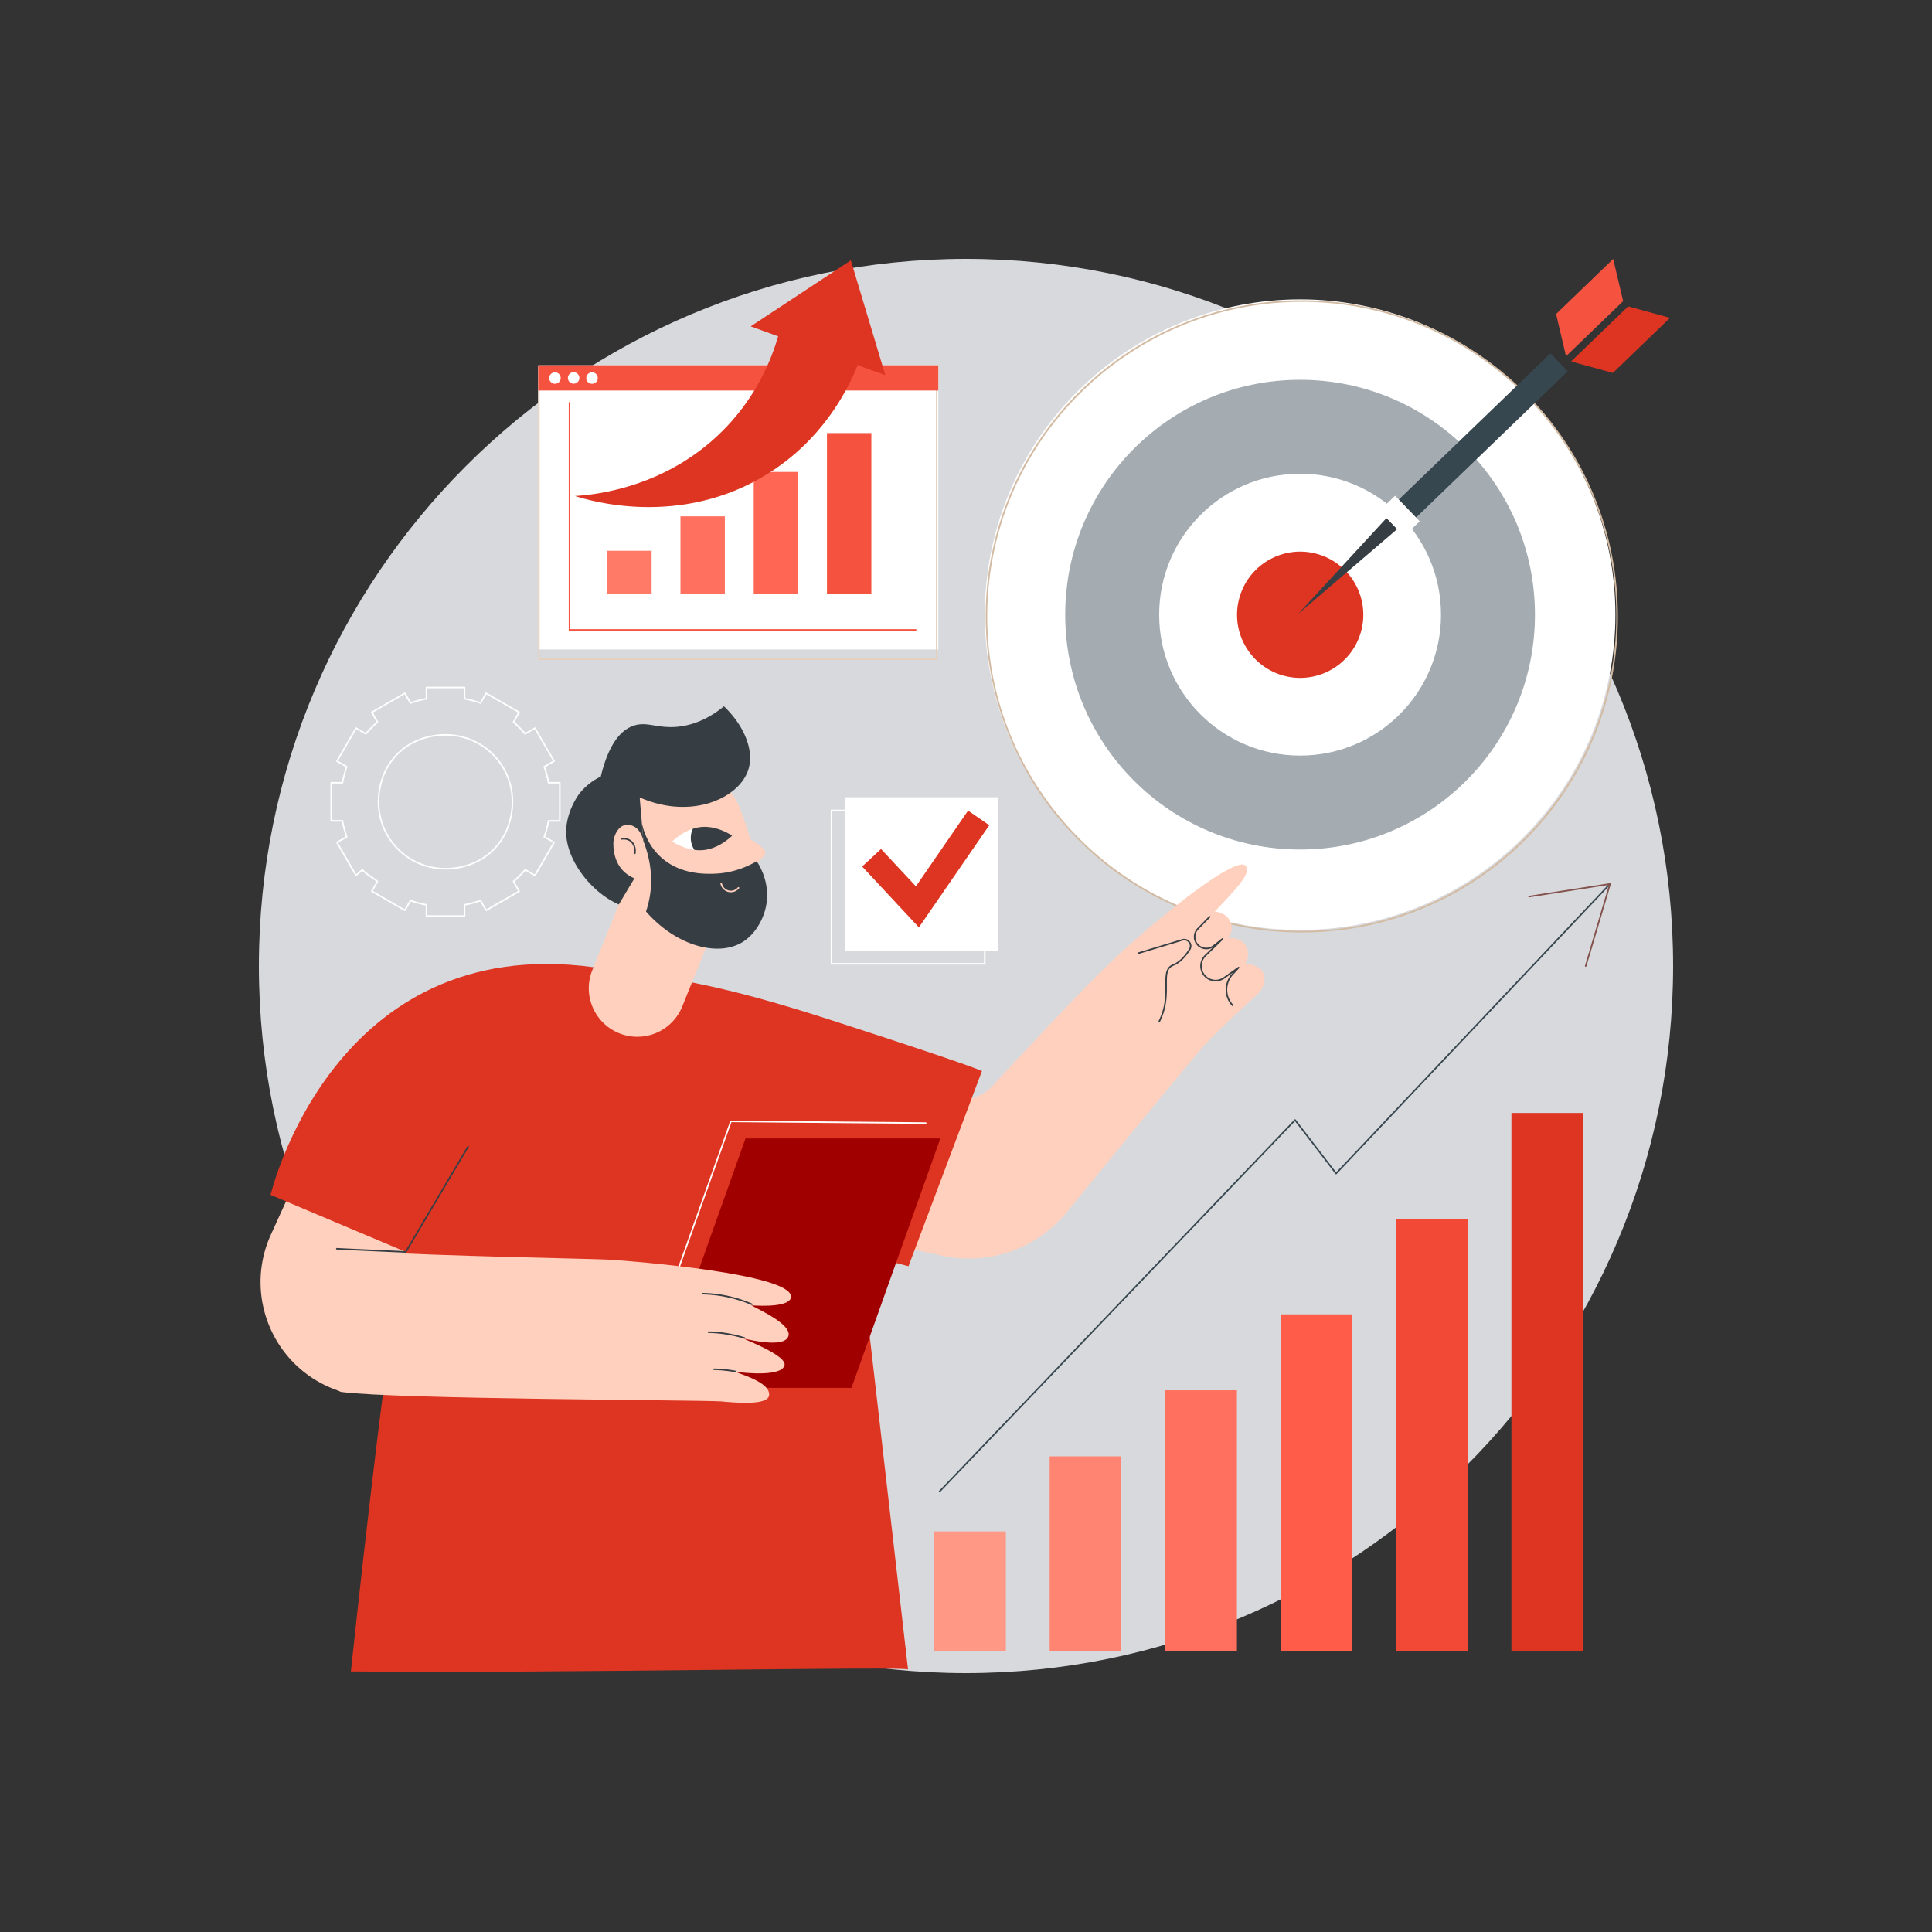 <svg xmlns="http://www.w3.org/2000/svg" width="470" height="470" fill="none"><rect width="100%" height="100%" fill="#333333" stroke="none"/><path fill="#D8D9DC" d="M235 407.02c95.005 0 172.02-77.016 172.02-172.02S330.005 62.98 235 62.98c-95.004 0-172.02 77.016-172.02 172.02S139.997 407.02 235 407.02Z"/><path fill="#fff" d="M113.011 223.047h-9.266a.188.188 0 0 1-.188-.188v-2.583a25.694 25.694 0 0 1-3.614-.966l-1.29 2.235a.187.187 0 0 1-.257.069l-8.026-4.634a.19.19 0 0 1-.07-.257l1.292-2.239c-.37-.303-.825-.613-1.304-.942-.782-.538-1.59-1.091-2.142-1.679l-1.406 1.246a.188.188 0 0 1-.288-.047l-4.634-8.025a.189.189 0 0 1 .07-.258l2.235-1.29a25.374 25.374 0 0 1-.966-3.613h-2.583a.189.189 0 0 1-.188-.188v-9.267c0-.103.084-.188.188-.188h2.583c.231-1.222.556-2.436.966-3.613l-2.235-1.29a.19.19 0 0 1-.07-.257l4.635-8.026a.187.187 0 0 1 .257-.069l2.241 1.293a25.783 25.783 0 0 1 2.643-2.643l-1.293-2.241a.189.189 0 0 1 .07-.258l8.025-4.634a.192.192 0 0 1 .143-.019.19.19 0 0 1 .115.089l1.29 2.235a25.292 25.292 0 0 1 3.613-.966v-2.584c0-.103.084-.188.188-.188h9.266c.104 0 .188.085.188.188v2.584c1.222.233 2.437.556 3.614.966l1.289-2.235a.19.19 0 0 1 .258-.07l8.026 4.634a.19.19 0 0 1 .069.258l-1.293 2.241c.94.814 1.829 1.701 2.643 2.643l2.241-1.293a.188.188 0 0 1 .257.069l4.635 8.026c.052.09.02.205-.07.257l-2.235 1.29c.41 1.177.733 2.391.966 3.613h2.583c.104 0 .188.085.188.188v9.267a.188.188 0 0 1-.188.188h-2.583a25.529 25.529 0 0 1-.966 3.613l2.235 1.29c.09.053.12.167.07.258l-4.635 8.025a.183.183 0 0 1-.114.089.192.192 0 0 1-.143-.019l-2.241-1.294a25.77 25.77 0 0 1-2.643 2.644l1.293 2.241a.187.187 0 0 1-.069.257l-8.026 4.634a.189.189 0 0 1-.258-.069l-1.289-2.235a25.714 25.714 0 0 1-3.614.966v2.583a.188.188 0 0 1-.188.188Zm-9.08-.376h8.89v-2.551c0-.09.064-.169.155-.184a25.17 25.17 0 0 0 3.857-1.033.188.188 0 0 1 .226.083l1.275 2.207 7.7-4.446-1.277-2.213a.187.187 0 0 1 .042-.237 25.655 25.655 0 0 0 2.822-2.821.187.187 0 0 1 .237-.042l2.212 1.277 4.447-7.701-2.208-1.274a.189.189 0 0 1-.082-.226 25.264 25.264 0 0 0 1.032-3.858.19.19 0 0 1 .184-.154h2.551v-8.89h-2.551a.186.186 0 0 1-.184-.155 25.344 25.344 0 0 0-1.032-3.857.189.189 0 0 1 .082-.226l2.208-1.275-4.447-7.7-2.212 1.276a.186.186 0 0 1-.237-.041 25.752 25.752 0 0 0-2.822-2.822.187.187 0 0 1-.042-.237l1.277-2.212-7.7-4.447-1.275 2.208a.188.188 0 0 1-.226.082 25.282 25.282 0 0 0-3.857-1.032.19.19 0 0 1-.155-.184v-2.551h-8.89v2.551c0 .09-.064.169-.154.184a25.33 25.33 0 0 0-3.858 1.032.187.187 0 0 1-.226-.082l-1.274-2.208-7.7 4.447 1.276 2.212a.187.187 0 0 1-.042.237 25.69 25.69 0 0 0-2.822 2.822.186.186 0 0 1-.236.041l-2.213-1.276-4.446 7.7 2.207 1.275a.188.188 0 0 1 .082.226 25.229 25.229 0 0 0-1.032 3.857.19.19 0 0 1-.184.155h-2.551v8.89h2.551c.09 0 .17.064.184.154a25.054 25.054 0 0 0 1.032 3.858.188.188 0 0 1-.082.226l-2.207 1.274 4.423 7.663 1.373-1.218a.182.182 0 0 1 .137-.047c.05.004.098.026.13.066.515.603 1.37 1.19 2.195 1.756.54.37 1.051.72 1.456 1.066.07.058.086.158.041.236l-1.276 2.213 7.7 4.446 1.275-2.207a.187.187 0 0 1 .225-.082c1.254.445 2.551.791 3.858 1.032a.19.19 0 0 1 .154.184v2.551l.004.002Zm4.482-11.137c-4.367 0-8.552-1.666-11.701-4.813-4.584-4.583-6.024-11.366-3.758-17.704a15.456 15.456 0 0 1 9.383-9.383c6.335-2.265 13.12-.825 17.704 3.758 4.583 4.584 6.023 11.367 3.756 17.704a15.455 15.455 0 0 1-9.383 9.383 17.83 17.83 0 0 1-6.003 1.055h.002Zm-.074-32.577c-1.947 0-3.932.339-5.875 1.032a15.082 15.082 0 0 0-9.155 9.156c-2.217 6.198-.81 12.831 3.67 17.311s11.112 5.886 17.311 3.67a15.076 15.076 0 0 0 9.155-9.156c2.217-6.198.811-12.831-3.67-17.311-3.075-3.076-7.166-4.702-11.436-4.702ZM242.772 193.958H205.48v37.292h37.292v-37.292Z"/><path fill="#fff" d="M239.567 234.643h-37.292a.188.188 0 0 1-.188-.188v-37.291c0-.104.085-.188.188-.188h37.292c.103 0 .188.084.188.188v37.291a.188.188 0 0 1-.188.188Zm-37.104-.376h36.916v-36.915h-36.916v36.915Z"/><path fill="#DD3522" d="m223.545 225.61-13.807-14.809 4.591-4.262 8.49 9.081 12.683-18.419 5.16 3.553-17.117 24.856Z"/><path fill="#fff" d="M228.265 88.868h-97.333V158h97.333V88.868Z"/><path fill="#E6D0BE" d="M227.857 160.535h-96.77a.188.188 0 0 1-.188-.188V89.345c0-.103.085-.188.188-.188h96.77c.103 0 .188.085.188.188v71.002a.188.188 0 0 1-.188.188Zm-96.58-.376h96.394V89.533h-96.394v70.626Z"/><path fill="#F55340" d="M228.265 88.868h-97.333v6.136h97.333v-6.136Z"/><path fill="#fff" d="M136.363 92.293a1.395 1.395 0 1 0-2.716-.64 1.395 1.395 0 0 0 2.716.64ZM140.506 92.964a1.395 1.395 0 1 0-1.972-1.972 1.395 1.395 0 0 0 1.972 1.972ZM145.379 92.293a1.395 1.395 0 1 0-2.716-.64 1.395 1.395 0 0 0 2.716.64Z"/><path fill="#F55340" d="M222.764 153.432h-84.407V97.976a.188.188 0 0 1 .376 0v55.08h84.031a.188.188 0 0 1 0 .376Z"/><path fill="#FF7B68" d="M158.518 133.984H147.72v10.552h10.798v-10.552Z"/><path fill="#FF715E" d="M176.337 125.61h-10.799v18.926h10.799V125.61Z"/><path fill="#FF6754" d="M194.157 114.81h-10.799v29.726h10.799V114.81Z"/><path fill="#F55340" d="M211.976 105.361h-10.798v39.175h10.798v-39.175Z"/><path fill="#DD3522" d="m215.377 91.283-8.39-27.953-24.365 16.066 6.685 2.425c-1.718 5.875-5.168 14.089-12.267 21.695-14.277 15.304-32.798 16.887-37.158 17.142 3.209 1.046 25.63 7.934 46.979-5.454 12.861-8.065 19.041-19.538 21.797-26.363l6.719 2.439v.003Z"/><path fill="#fff" d="M370.512 203.77c29.954-29.955 29.954-78.521 0-108.476-29.955-29.954-78.521-29.954-108.476 0-29.955 29.955-29.955 78.521 0 108.476s78.521 29.955 108.476 0Z"/><path fill="#D3BBA3" d="M316.685 226.841c-10.38 0-20.451-2.032-29.93-6.042-9.155-3.873-17.378-9.417-24.442-16.478-7.061-7.062-12.605-15.285-16.478-24.442-4.01-9.479-6.042-19.55-6.042-29.93 0-10.379 2.032-20.451 6.042-29.929 3.873-9.156 9.417-17.379 16.478-24.442 7.062-7.062 15.285-12.606 24.442-16.479 9.479-4.01 19.55-6.042 29.93-6.042 10.379 0 20.451 2.032 29.93 6.042 9.155 3.873 17.378 9.417 24.441 16.479a76.619 76.619 0 0 1 16.479 24.442c4.01 9.478 6.042 19.55 6.042 29.929 0 10.38-2.032 20.451-6.042 29.93-3.873 9.155-9.417 17.378-16.479 24.442a76.633 76.633 0 0 1-24.441 16.478c-9.479 4.01-19.551 6.042-29.93 6.042Zm0-153.41c-42.191 0-76.516 34.325-76.516 76.516s34.325 76.516 76.516 76.516 76.516-34.325 76.516-76.516-34.325-76.516-76.516-76.516Z"/><path fill="#A4ACB2" d="M316.273 92.394c-31.556 0-57.137 25.582-57.137 57.137 0 31.556 25.581 57.137 57.137 57.137s57.137-25.581 57.137-57.137c0-31.555-25.581-57.137-57.137-57.137Zm0 91.419c-18.934 0-34.282-15.348-34.282-34.282 0-18.933 15.348-34.281 34.282-34.281 18.933 0 34.282 15.348 34.282 34.281 0 18.934-15.349 34.282-34.282 34.282Z"/><path fill="#DD3522" d="M330.995 154.004c2.459-8.117-2.129-16.691-10.247-19.15-8.117-2.458-16.691 2.129-19.15 10.247-2.458 8.118 2.129 16.691 10.247 19.15 8.118 2.459 16.691-2.129 19.15-10.247Z"/><path fill="#37474F" d="m377.171 85.96-36.895 35.578 4.208 4.363 36.894-35.579-4.207-4.362Z"/><path fill="#363E44" d="m339.91 128.708-24.139 20.673 21.535-23.372 2.604 2.699Z"/><path fill="#F55340" d="m394.862 73.264-13.896 13.4-2.418-10.27 13.895-13.4 2.419 10.27Z"/><path fill="#DD3522" d="m396.088 74.534-13.895 13.4 10.175 2.79 13.897-13.4-10.177-2.79Z"/><path fill="#fff" d="m337.499 122.435-1.887 1.819 5.993 6.215 1.886-1.82-5.992-6.214ZM339.379 120.603l-1.887 1.819 5.993 6.214 1.886-1.819-5.992-6.214Z"/><path fill="#DD3522" d="M385.102 270.753h-17.416v130.858h17.416V270.753Z"/><path fill="#F14936" d="M357.036 296.624H339.62v104.989h17.416V296.624Z"/><path fill="#FF5D4A" d="M328.972 319.75h-17.416v81.861h17.416V319.75Z"/><path fill="#FF715E" d="M300.906 338.215h-17.417v63.396h17.417v-63.396Z"/><path fill="#FF8572" d="M272.766 354.288H255.35v47.323h17.416v-47.323Z"/><path fill="#FF9986" d="M244.7 372.556h-17.417v29.055H244.7v-29.055Z"/><path fill="#37474F" d="M228.565 363.024a.189.189 0 0 1-.135-.318l86.488-90.365a.188.188 0 0 1 .146-.059.19.19 0 0 1 .139.074l9.84 12.829 66.097-69.863a.187.187 0 0 1 .265-.007.187.187 0 0 1 .008.265l-66.247 70.022a.19.19 0 0 1-.286-.015l-9.842-12.831-86.337 90.208a.185.185 0 0 1-.136.058v.002Z"/><path fill="#84524D" d="M385.749 235.188a.185.185 0 0 1-.18-.241l5.844-19.676-19.397 3.027a.187.187 0 0 1-.215-.156.186.186 0 0 1 .156-.214l19.693-3.072a.188.188 0 0 1 .171.062.186.186 0 0 1 .04.176l-5.93 19.962a.19.19 0 0 1-.18.136l-.002-.004Z"/><path fill="#FFD0BD" d="m81.397 337.983 1.782.677 32.162-44.413-33.182-29.608-16.257 35.705c-6.678 14.667.427 31.924 15.495 37.641v-.002ZM214.885 258.513s17.189 15.813 26.651 5.576c9.823-10.627 21.294-22.872 27.243-28.63 12.265-11.87 32.099-27.612 34.266-24.809 1.234 1.597-1.028 4.304-7.551 11.134.674-.015 2.731.444 3.634 2.111 1.334 2.469-.365 4.095-.446 4.309.229-.024 2.846-.156 4.019 1.346 1.322 1.692 1.048 3.493.237 4.971.57-.042 3.01.182 4.065 1.681 1.37 1.947.28 4.35-1.153 5.696-2.628 2.47-9.98 9.043-13.425 13.013-4.284 4.941-21.082 25.474-32.858 39.913a30.834 30.834 0 0 1-30.586 10.609l-13.581-3.018-.511-43.902h-.004Z"/><path fill="#363E44" d="M282.028 248.649a.19.19 0 0 1-.17-.272c1.664-3.317 1.649-6.327 1.638-8.744-.012-2.416-.021-4.322 1.867-5.056 1.346-.522 2.652-1.771 3.882-3.711.372-.584.209-1.182-.068-1.547-.28-.368-.818-.69-1.493-.487l-10.622 3.209a.19.19 0 0 1-.235-.126.19.19 0 0 1 .126-.235l10.622-3.209a1.737 1.737 0 0 1 1.901.619 1.7 1.7 0 0 1 .087 1.976c-1.275 2.009-2.642 3.308-4.065 3.859-1.649.639-1.639 2.256-1.628 4.704.011 2.457.026 5.516-1.677 8.915a.186.186 0 0 1-.167.103l.002.002ZM299.874 244.765a.19.19 0 0 1-.137-.058c-2.058-2.179-2.081-5.614-.053-7.819l.303-.329-2.113 1.493a3.735 3.735 0 0 1-4.756-5.731l1.838-1.786a3.04 3.04 0 0 1-3.846-.712 3.02 3.02 0 0 1 .182-4.025l2.841-2.905a.19.19 0 0 1 .265-.004.19.19 0 0 1 .004.265l-2.841 2.905a2.644 2.644 0 0 0-.16 3.523 2.66 2.66 0 0 0 3.683.412l2.205-1.728a.188.188 0 0 1 .258.025.185.185 0 0 1-.011.257l-4.159 4.038a3.337 3.337 0 0 0-1.019 2.405 3.34 3.34 0 0 0 1.01 2.408 3.356 3.356 0 0 0 4.288.342l3.555-2.513a.19.19 0 0 1 .248.282l-1.5 1.63c-1.897 2.06-1.874 5.269.049 7.305a.188.188 0 0 1-.008.266.188.188 0 0 1-.129.05l.003.004Z"/><path fill="#DD3522" d="m98.494 304.457-32.67-13.783s15.097-63.933 78.538-55.384c19.862 2.675 30.802 4.126 58.273 13.015 34.712 11.231 36.244 12.252 36.244 12.252l-17.867 47.475-11.741-3.062 11.637 101.223c1.587-.957-85.921.953-135.544.414 0 0 9.046-85.813 13.13-102.15Z"/><path fill="#fff" d="M156.191 333.684a.19.19 0 0 1-.179-.252l21.619-60.696a.182.182 0 0 1 .178-.124l47.393.413c.103 0 .188.087.186.19a.186.186 0 0 1-.188.186l-47.259-.413-21.573 60.57a.188.188 0 0 1-.177.124v.002Z"/><path fill="#A10000" d="M207.145 337.639h-47.393l21.618-60.696h47.393l-21.618 60.696Z"/><path fill="#FFD0BD" d="M89.605 304.462c16.215 1.085 54.524 1.749 58.261 1.961 6.986.401 44.421 3.516 44.558 8.968.066 2.604-7.174 2.329-9.618 2.166 1.908 1.105 9.701 4.559 9.013 7.397-.807 3.335-10.722.643-10.903.698 2.053.927 10.378 4.284 9.946 6.433-.563 2.796-9.244 1.993-11.833 1.632.222.391 8.588 2.427 8.059 5.789-.389 2.466-8.352 1.72-11.808 1.404-6.208-.35-78.618-.515-92.07-2.265-5.267-.685-.728-29.107 6.395-34.185v.002Z"/><path fill="#363E44" d="M98.711 304.744h-.007c-7.351-.325-14.475-.644-16.793-.774a.188.188 0 0 1 .021-.374c2.316.129 9.438.447 16.788.774a.188.188 0 0 1-.01.376v-.002ZM182.906 317.491a.208.208 0 0 1-.074-.015 32.086 32.086 0 0 0-4.126-1.448 31.938 31.938 0 0 0-7.759-1.131.188.188 0 0 1 .004-.376h.003c2.663.06 5.304.443 7.849 1.144a32.45 32.45 0 0 1 4.176 1.465.187.187 0 0 1-.075.359l.002.002ZM181.065 325.667a.19.19 0 0 1-.054-.007 31.987 31.987 0 0 0-8.654-1.393.188.188 0 0 1 .004-.376h.004a32.385 32.385 0 0 1 8.755 1.408.188.188 0 0 1-.057.368h.002ZM178.866 333.82c-.011 0-.023 0-.034-.003a32.034 32.034 0 0 0-5.115-.525.189.189 0 0 1-.185-.192.19.19 0 0 1 .188-.184h.004c1.737.039 3.478.218 5.176.532a.189.189 0 0 1-.034.374v-.002Z"/><path fill="#363E44" d="M98.712 304.744a.188.188 0 0 1-.162-.284l15.149-25.607a.188.188 0 1 1 .323.192l-15.149 25.607a.187.187 0 0 1-.162.092Z"/><path fill="#FFD0BD" d="M183.966 222.974c-3.991 5.367-21.887.122-21.887.122l-14.073-14.813c-2.905-8.949 1.994-18.557 10.943-21.462 8.949-2.904 18.558 1.995 21.462 10.944 0 0 7.618 19.742 3.554 25.207l.001.002Z"/><path fill="#FFD0BD" d="M150.621 251.354c6.042 2.44 12.917-.479 15.357-6.521l14.125-34.974a3.574 3.574 0 0 0-1.976-4.653l-15.252-6.161a3.573 3.573 0 0 0-4.653 1.976l-14.125 34.974c-2.44 6.042.479 12.917 6.522 15.357l.002.002ZM179.934 202.63s6.089 3.287 6.256 4.621c.2 1.595-4.566 4.153-4.566 4.153s-1.564-8.802-1.69-8.774Z"/><path fill="#fff" d="M163.542 204.704s2.03-2.123 4.997-3.085c.632-.205 1.079 5.232.387 5.14-3.042-.402-5.384-2.055-5.384-2.055Z"/><path fill="#363E44" d="M171.092 206.806c4.02-.389 7.007-3.51 7.007-3.51s-3.53-2.491-7.55-2.102a9.53 9.53 0 0 0-2.004.427 5.266 5.266 0 0 0 .38 5.136c.693.092 1.421.12 2.167.047v.002Z"/><path fill="#363E44" d="M180.771 229.103c2.642-1.69 4.813-4.945 5.563-8.558 1.187-5.713-1.663-10.152-2.252-11.03-2.079 1.216-5.692 2.905-10.385 3.036-2.256.064-8.729.246-13.465-4.549-2.791-2.826-3.737-6.124-4.09-7.819l.374 4.429c1.178 3.015 2.551 7.971 1.511 13.746a23.466 23.466 0 0 1-.876 3.388c7.59 8.641 17.826 11.064 23.619 7.357h.001Z"/><path fill="#FFD0BD" d="M177.785 217.061c-.22 0-.442-.028-.66-.086a2.6 2.6 0 0 1-1.861-1.995.188.188 0 0 1 .148-.222.186.186 0 0 1 .22.149 2.226 2.226 0 0 0 1.589 1.705 2.21 2.21 0 0 0 2.276-.739.188.188 0 0 1 .265-.026.188.188 0 0 1 .027.265c-.5.611-1.241.951-2.004.951v-.002Z"/><path fill="#363E44" d="M146.152 188.923c2.077-8.646 5.292-11.428 7.89-12.346 3.367-1.188 5.807.722 10.844.218 4.956-.496 8.778-2.966 11.231-4.974 4.749 4.536 7.462 10.614 5.937 15.403-2.245 7.048-13.98 12.278-26.436 6.768l.898 10.62c-.648-3.106-2.647-4.131-4.279-3.92-1.913.248-3.051 2.747-3.023 4.634.1 6.659 4.712 8.094 5.118 8.37-1.982 3.286-2.335 3.912-3.789 6.339-7.17-3.134-13.592-11.8-12.75-19.007.555-4.741 3.251-8.089 3.251-8.089a14.866 14.866 0 0 1 5.108-4.021v.005Z"/><path fill="#363E44" d="M154.437 207.774c-.01 0-.021 0-.03-.002a.19.19 0 0 1-.156-.216c.201-1.228-.262-2.392-1.175-2.961-.67-.418-1.394-.389-1.764-.333a.187.187 0 1 1-.054-.37c.423-.062 1.246-.094 2.017.387 1.043.65 1.572 1.963 1.346 3.341a.188.188 0 0 1-.186.158l.002-.004Z"/></svg>